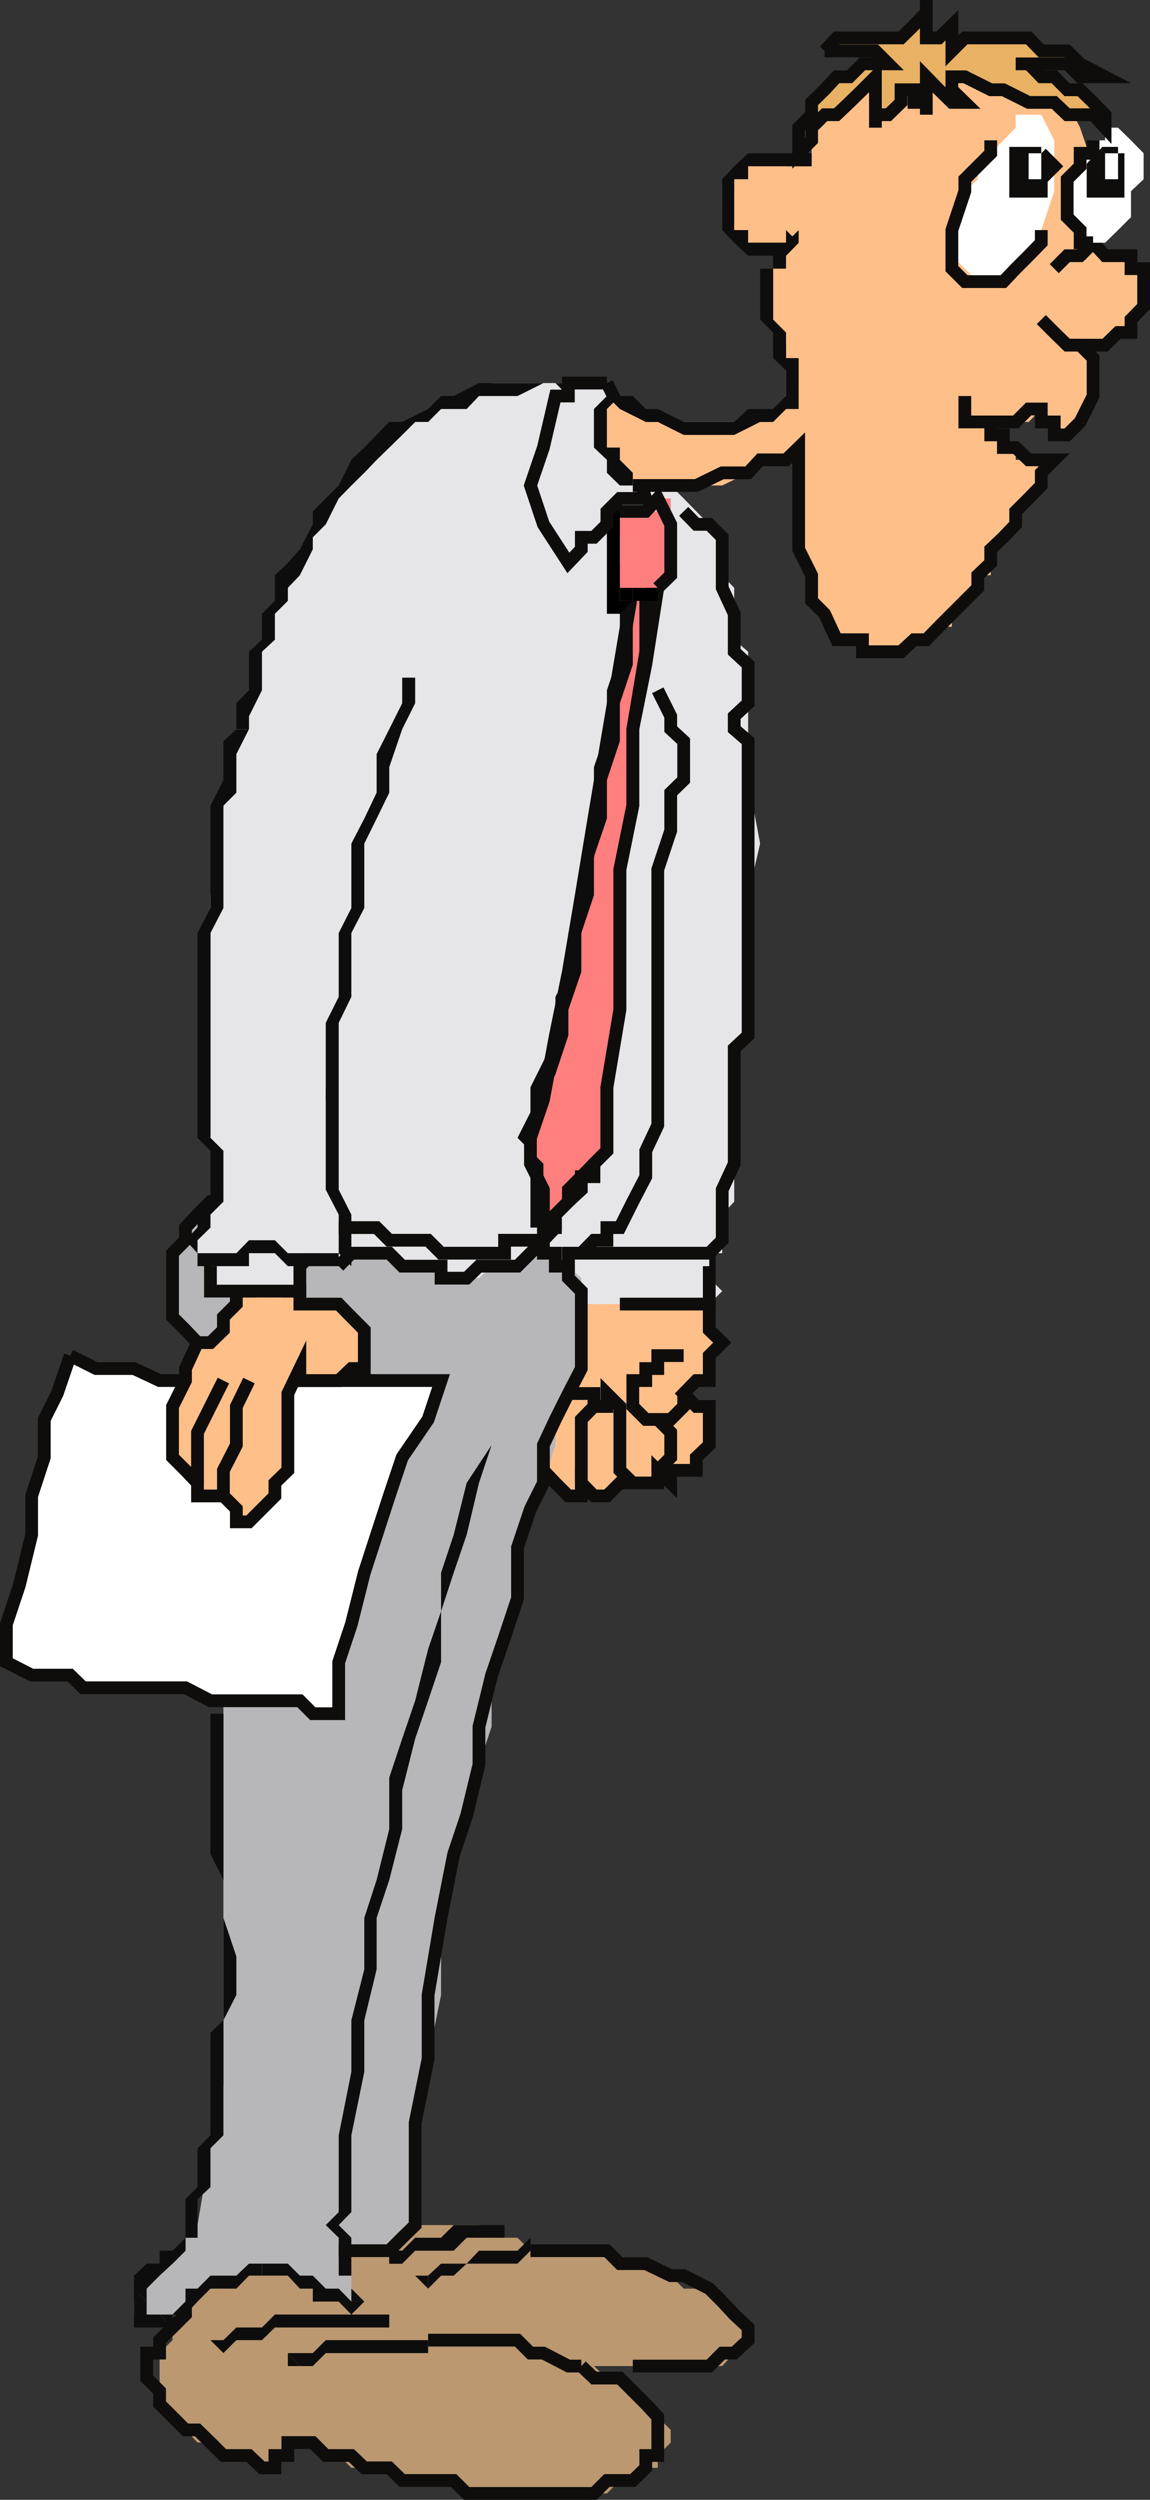 <svg xmlns="http://www.w3.org/2000/svg" width="364.037" height="790.921"><rect width="100%" height="100%" fill="#333333" stroke="none"/><path fill="#bb9870" d="M188.018 748.602h40.602l3.8-4.102 4.4-4.098v-4l-4.4-4.101-3.8-4.102-4.102-4.097h-8.097L212.319 720l-7.898-3.8h-8.2l-4.1-4.098h-24.2L163.819 708h-8.199l-4-4h-24.3l-4.098 4h-16l-4.102 4.102h-16.1l-4.098 4.097h-16.3V720l-4.102 4.102-3.797 4.097v4.102l-4.102 4.101v4L50.52 744.5v16.102l4.101 4.097 4.102 4.102 3.797 4h4.101l4.102 4.101h8.097l4.102 3.899h4.098v-3.899h4.101v-4.101h7.899l4.101 4.101h4.102l4 3.899h8l8.097 4h16.301l8 4.101h40.5l4.102-4.101h4.097l4.102-4h3.8v-3.899l4.098-4.101v-4l-4.097-4.102-3.801-4.097-8.2-8.2h-4.1l-4.102-3.8"/><path fill="none" stroke="#0e0d0c" stroke-miterlimit="10" stroke-width="4.037" d="M200.32 748.602h24.198l4.102-4.102h3.8l4.4-4.098v-4l-4.4-4.101-3.8-4.102-4.102-4.097-8.097-4.102h-4.102l-7.898-3.8h-8.2l-4.1-4.098h-24.2M66.62 716.2l-4.1 3.8v4.102l-3.797 4.097v4.102l-4.102 4.101-4.101 4v4.098h-4.1v7.902l4.098 4.098v4.102l4.101 4.097 4.102 4.102h3.797l4.101 4 4.102 4.101h8.097l4.102 3.899h4.098v-3.899h4.101v-4.101h7.899l4.101 4.101h8.102l4.097 3.899h7.903l4.097 4h16.301l4.102 4.101h40.297l4.101-4.101h8.2l4.1-4v-3.899h3.802V764.7l-3.801-4.097-8.2-8.2h-8.202l-4-3.8"/><path fill="#0e0d0d" d="M135.518 720h-4.097l4.098 4.102zm0 0"/><path fill="#0e0d0d" d="m167.92 708-4.1 4.102h-12.2l-3.898 4.097h-8.102L135.518 720v4.102L139.62 720h4l4.102-3.8h16.097l4.102-4.098V708m-8.199-4H143.62l-4 4h-8.2l-4.1 4.102h-4.098v4.097h4.097l4.102-4.097h12.2l4.1-4.102h12v-4"/><path fill="#0e0d0d" d="M123.222 716.2h4.097v-4.098h-4.097v4.097m-52.5 24.203H66.62l4.102 4.098zm52.5-8.102H87.019l-4.098 4.102h-8.102l-4.097 4v4.098l4.097-4.098h8.102l4.098-4h36.203v-4.101"/><path fill="none" stroke="#0e0d0c" stroke-miterlimit="10" stroke-width="4.037" d="M135.518 740.402h28.301l4.102 4.098h4.098l7.902 4.102h4.098"/><path fill="#0e0d0d" d="M91.12 744.5v4.102h3.8zm0 0"/><path fill="#0e0d0d" d="M135.518 740.402H103.12l-4.1 4.098h-7.9l3.8 4.102h4.099l4.101-4.102h32.398v-4.098"/><path fill="#ffbf88" stroke="#0e0d0c" stroke-miterlimit="10" stroke-width="4.037" d="m220.42 408.5 4.099 4.102v8.199l4.101 4-4.102 4.101v7.899h-4.097l-4 4.101 4 4.098h4.098v12.2l-4.098 3.902v4.097h-8.102v4l-4.097-4v4h-12l-4.102 4.102h-4.102l-4-4.102v4.102h-4.097l-4.102-4.102-3.8-4v-12l3.8-16.398 4.102-16V408.5h40.5"/><path fill="none" stroke="#0e0d0c" stroke-miterlimit="10" stroke-width="4.037" d="M216.42 428.902h-8.198V433h-3.801v3.8h-4.102v8.2l4.102 4.102h7.898l4.102-4.102v-4.098M200.32 469.2l-4.098-4V445l-4.102-4.098V445h-4.102l-4 4.102v20.097m24.204-20.097 4.097 4.097v7.903l-4.097 4.097"/><path fill="none" stroke="#0e0d0c" stroke-miterlimit="10" stroke-width="4.037" d="m175.82 445 4.1-4.098h8.099V445"/><path fill="#e6e6e8" d="M224.518 392.402v12l4.102 4.098-4.102 4.102h-44.597l-4.102-4.102-3.8-7.898-4.098-4.102-4.102-4.098h60.7"/><path fill="none" stroke="#0e0d0c" stroke-miterlimit="10" stroke-width="4.037" d="M196.222 392.402h28.296v20.2h-28.296"/><path fill="#b7b7b9" d="m167.92 388.402 4.099 4v4.098h3.8l4.102 4.102 4.098 3.8V433l-4.098 7.902-4.102 8.2v8.097l-3.8 12-4.098 8.203-4.102 12.2v16.097L159.722 518l-4.102 12v16.3l-4 12-3.898 16.102-4.102 12.2-4 20.199v24.398l-4.102 20.203-4.097 20.2V704l-4.102 4-4.097 4.102h-12v16.097h-4l-4.102-4.097h-4.1L94.92 720H74.819l-4.097 4.102H66.62l-4.101 4.097h-3.797l-8.203 8.203-4.098-4.101h-4v-4.102l4-4.097V720l4.098-3.8h4.101l4.102-4.098V708h3.797v-4l4.101-24.3 4.102-20.098v-182.2l4.097-24.203V433l-4.097-4.098H66.62l-4.101-4.101-3.797-4-4.102-4.102V396.5l4.102-4.098v-4l3.797-4.101 4.101-4.102h28.3l8.2 4.102h36.5l4 4.101h24.3"/><path fill="#0e0d0d" d="m74.82 619-4.098-12.2v-64.6H66.62v44.402l4.102 8.199V619h4.097m-12.3 85v-8.2l4.101-3.8v-12.3l4.102-4.098v-36.403l4.097-8V619h-4.097v20.2l-4.102 4v32.402l-4.101 4.097V692l-3.797 3.8v8.2h3.797M46.42 728.2v-4.098l4.1-4.102 4.101-3.8 4.102-4.098V708h3.797v-4h-3.797v4l-4.102 4.102H50.52v4.097h-4.1l-4 3.801v4.102l4 4.097"/><path fill="#0e0d0d" d="M50.519 732.3H46.42v-4.1l-4-4.098v12.3h12.2l-4.102-4.101"/><path fill="#0e0d0d" d="M82.92 716.2h-4.1l-4 3.8h-8.2l-4.101 4.102h-3.797v4.097l-4.102 4.102h-4.1l4.101 4.101v-4.101h4.102l3.797-4.102 4.101-4.097h8.2l4-4.102h4.1v-3.8"/><path fill="#0e0d0d" d="m111.222 728.2-4-4.098h-4.102L99.02 720h-4.1l-3.8-3.8h-8.2v3.8h8.2l3.8 4.102h4.098v4.097h8.203l4 4.102 4.097-4.102h-4.097"/><path fill="#0e0d0d" d="M107.222 712.102V720h4v8.2h4.097l-4.097-4.098v-12h-4m0-20.102v7.902L103.12 704l4.102 4v4.102h4V708l-4-4 4-4.098V692h-4m48.398-234.8-7.898 12-4.102 16.402-4 12V509.8l-4.102 12-4.097 16.3-4.102 12-4.097 12.301V578.7l-4 16.102-3.903 12v16.3l-4.097 16.098v16.3l-4 20.102V692h4v-16.398l4.097-20.102v-16.3l3.903-16.098V606.8l4-12 4.097-16.102v-12.297l4.102-16.3 4.098-12 4.101-12.2V509.8l4-12.2 4.102-12 3.898-16.402 4-12"/><path fill="none" stroke="#0e0d0c" stroke-miterlimit="10" stroke-width="4.037" d="M70.722 525.902v-48.5l4.097-24.203V433l-4.097-4.098H66.62l-4.101-4.101-3.797-4-4.102-4.102V396.5l4.102-4.098v-4l3.797-4.101 4.101-4.102h36.5l4.102 4.102h32.398l4 4.101h24.3l4.099 4 3.8 4.098v4.102h4.102v3.8l4.097 4.098V433l-4.097 7.902-4.102 8.2-3.8 8.097v12l-4.098 8.203-4.102 12.2v16.097L159.722 518l-4.102 12-4 16.3v12l-3.898 16.102-4.102 12.2-4 20.199-4.102 24.398v20.203l-4.097 20.2V704l-4.102 4-4.097 4.102h-16"/><path fill="#fff" stroke="#0e0d0c" stroke-miterlimit="10" stroke-width="4.037" d="M22.222 428.902 30.42 433h12l8.098 3.8h89.101l-4.102 12.302-8.199 12-4.097 12.199-4 12.3-3.903 12-4.097 16.301-4 12V542.2h-8.203l-4.098-4.097h-28.3L58.72 534h-32.4l-4.097-4H10.019l-8-4.098v-12l4.101-12.3 3.899-16V473.3l4-12.2v-12l4.101-8.199 4.102-12"/><path fill="#ffbf88" stroke="#0e0d0c" stroke-miterlimit="10" stroke-width="4.037" d="M91.12 404.402v4.098h3.8v4.102h12.302l4 4.097 4.097 4.102V433h-4.097l-4 3.8H94.92V433l-3.8 7.902V465.2l-4.102 4v4.102l-4.098 4.101-4.102 4.098h-4v-4.098l-4.097-4.101h-8.203V469.2l-3.797-4-4.102-4.097V445l4.102-8.2V433l3.797-8.2h4.101l4.102-4v-4.1l4.097-4.098V408.5h4v-4.098H91.12"/><path fill="none" stroke="#0e0d0c" stroke-miterlimit="10" stroke-width="4.037" d="m78.82 436.8-4 8.2v12.2l-4.098 8v8.1m0-36.5-8.203 16.4v16"/><path fill="#e6e6e8" stroke="#0e0d0c" stroke-miterlimit="10" stroke-width="4.037" d="M66.62 392.402V408.5h28.3v-7.898l4.099-4.102v-4.098H94.92l-3.8-4H78.818l-4 4H66.62"/><path fill="#e6e6e8" d="M192.12 125.3h-4.102l-4-4.1H155.62l-4 4.1h-3.898l-8.102 4.102h-4.102l-8.199 8.2-4.097 4-4 3.898-8 8.102-8.102 8.199-8.2 12L91.12 186l-4.101 8.2-4.098 12-4.102 12.202-4 12.297-4.097 24.203L66.62 283.2v80.903l4.102 12.3-4.102 3.797v8.203l-4.101 4v4.098l4.101 4.102h4.102l4.097-4.102h28.301l4.102 4.102 4-4.102h12l4.097 4.102h12.301v3.8h12l4-3.8h8.2l4.1-4.102h7.9l4.1 4.102 4.099-4.102h20.402l3.8 4.102h16.297V396.5h4.102v-12.2l3.8-4.1v-48.5l4.4-4.098v-44.403l3.8-16.297-3.8-20.101v-40.602l-4.4-3.797V186l-3.8-4v-12l-4.102-4.098-4.097-4.101-4-4.102-4.102-4.097-4.097-4V145.5l-3.801-3.898-4.102-8.102-8.199-8.2"/><path fill="none" stroke="#0e0d0c" stroke-miterlimit="10" stroke-width="4.037" d="m107.222 400.602 4-4.102h12l4.097 4.102h12.301v3.8h8.102l3.898-3.8h12.2l8.198-8.2v4.098h3.801v4.102h4.102V396.5h44.598l4.101-4.098v-16l3.8-8.203v-36.5l4.4-4.097V234.5l-4.4-3.8v-4.098l4.4-4.102v-12.2l-4.4-4.1v-12l-3.8-8.2v-16l-4.102-4.098h-4.097l-4-4.101"/><path fill="#0e0d0d" d="M155.62 125.3h8.2l8.198-4.1h3.801l4.102 4.1h12.2l-4.103-4.1H155.62v4.1m-36.398 20.2 4-3.898 4.097-4 4.102-4.102h4.098l4.101-4.098h8.102l3.898-4.101h4v-4.102h-4l-8 4.102h-4l-4.102 4.101-8.199 4.098h-4.097l-4 4.102-3.903 4 3.903 3.898"/><path fill="#0e0d0d" d="M78.82 230.7v-4.098l4.1-8.2V206.2l4.099-3.797V194.2l4.101-4.097V186l3.8-4 4.099-8.2V170l4.101-4.098 4.102-8.203 4-4.097 4.097-4 3.903-4.102-3.903-3.898-4.097 3.898-4 8.102-4.102 4.097-4.101 4.102v4.101l-4.098 7.899-3.8 4.3L87.018 182v8.102l-4.098 4.097v8.203l-4.102 3.797v12.203l-4 4.098v8.2h4"/><path fill="#0e0d0d" d="M66.62 335.8v-40.6l4.102-7.9v-32.398l4.097-4.101v-12.2l4-7.902h-4l-4.097 3.801v12.3l-4.102 8.102v32.399l-4.101 7.898v40.602h4.101"/><path fill="#0e0d0d" d="M70.722 376.402v-12.3L66.62 360v-24.2h-4.1V360l4.101 4.102v12.3h4.102M62.519 396.5v-4.098l4.101-4v-4.101l4.102-4.102v-3.797H66.62v3.797l-4.101 4.102v4.101l-3.797 4 3.797 4.098"/><path fill="#0e0d0d" d="M82.92 392.402h-4.1l-4 4.098H62.518v4.102h16.3V396.5h4.102v-4.098m24.302 4.098H91.12l-4.101-4.098H82.92v4.098h4.098l4.101 4.102h16.102V396.5m8.099-109.2v-20.398l3.902-7.902 4-8.2v-8.1l4.097-12 4.102-8.2v-8.098h-4.102v8.098l-4.097 8.2-4 7.902V250.8l-3.903 8.2-4.097 7.902v20.399h4.097M107.222 348v-24.398l4-8.2V295.2l4.097-7.898h-4.097l-4 7.898v20.203l-4.102 8.2V348h4.102"/><path fill="#0e0d0d" d="M111.222 400.602V384.3l-4-7.899V348h-4.102v28.402l4.102 7.899V396.5l4 4.102M103.12 344v4h4.102zm0 0"/><path fill="none" stroke="#0e0d0c" stroke-miterlimit="10" stroke-width="4.037" d="M172.018 392.402h-12.296v4.098H139.62l-4.102-4.098h-12.296l-4-4h-12m101-170 4.097 8.2v4.097l4.102 3.801v12.3l-4.102 4v12l-4.097 12.302V356l-3.801 8.102v8.199l-4.102 7.898-4.097 8.203h-4.102v4h-4.102l-4 4.098"/><path fill="#ff7e7e" stroke="#0e0d0c" stroke-miterlimit="10" stroke-width="4.037" d="m200.32 186-4.098 24.3-4.102 24.2-4.102 24.5-4 24.2-4.097 24.3-4.102 20.102-3.8 20.398-4.098 12v8.2l4.098 8.202v16l3.8-4v-4.101l4.102-4.102 4.098-3.797v-4.101h4v-4.102l4.101-4.097V344l4.102-24.5v-44.398l4.097-20.2V230.7l4.102-20.398 3.8-24.301h-7.902"/><path fill="none" stroke="#0e0d0c" stroke-miterlimit="10" stroke-width="4.037" d="M172.018 388.402h3.801v-4.101l4.102-4.102v-3.797l4.098-4.101 4-4.102 4.101-4.097V344l4.102-24.5v-44.398l4.097-20.2V230.7l4.102-24.5V186h-4.102"/><path fill="#0e0d0d" d="m167.92 360 4.099-8.098V348l3.8-8.098 4.102-12.3V319.5l4.098-12v-12.3l4-12V271l4.101-12v-12.2l4.102-12.3v-12l4.097-12.2V186h-4.097v20.2l-4.102 12.202V230.7l-4.102 12V259l-4 12v12.2l-4.097 12v12.3l-4.102 7.902v12.2l-3.8 8.199L167.92 344v7.902L163.819 360h4.102m4.097 28.402V368.2l-4.097-4.097V360h-4.102l4.102 4.102v24.3h4.098"/><path fill="#ff7e7e" d="m192.12 161.8 4.102 8.2v8.102L192.12 186l4.102 8.2v-4.098h4.097l4.102-4.102h3.8l4.098-4v-24.3h-4.097v4.1H192.12"/><path fill="none" stroke="#0e0d0c" stroke-miterlimit="10" stroke-width="4.037" d="m208.222 186 4.097-4v-16.098l-4.097-8.203-3.801 4.102h-12.3"/><path d="M196.222 170v-8.2h-4.102v8.2h4.102m0 8.102V170h-4.102v8.102h4.102m0 7.898v-7.898h-4.102V186h4.102m-4.102 4.102 4.102 4.097V186h-4.102v8.2h4.102-4.102 4.102l-4.102-4.098"/><path d="M196.222 190.102h-4.102l4.102 4.097zm0-4.102v8.2l4.097-4.098h-4.097V186"/><path d="M200.32 186h-4.098v4.102h4.097V186m.001 0v4.102h4.1-4.1V186"/><path d="M204.42 186h-4.1v4.102h4.1V186m3.802 0h-3.801v4.102h3.8V186"/><path fill="#e6e6e8" stroke="#0e0d0c" stroke-miterlimit="10" stroke-width="4.037" d="M192.12 121.2h-12.2v4.1h-4.1l-3.802 16.302-4.097 12 4.098 12.3 7.902 12.2 4.098-4.301V170h4l4.101-4.098v-4.101l4.102-4.102h8.199l-4.102-12.199-4.097-7.898v-8.2l-4.102-8.203"/><path fill="#ffbf88" d="M192.12 125.3v16.302l4.102 3.898 4.097 8.102h28.301l8.2-4 3.8-4.102h8.2l4-3.898V173.8l4.1 8.199v8.102l4.098 4.097 3.801 8.203h8.2l4.101 3.797h8.102l4.097-3.797h3.903l4-4.101h4.097v-4.102l4.102-4.097 4.098-4.102v-4h4.101v-8.2l4-3.8 3.899-4.098V161.8l4.101-4.102 4-4.097v-4l4.102-4.102h-12.203v-3.898h-3.899v-4l-4-4.102h12l4-4.098v4.098h4.102v4.102h4.097l4.102-4.102 4.098-8.2v-8.1l-4.098-8h7.898l4.102-4h4.098v-4.098l4-4.102V85h-4v-4.098h-8.2l-3.8-4.101v4.101-28.3l-4.098-12.2-4.102-8-4.097-4-4.102-4.101-4-4.102h-16.1l-4.098-4.097H289.32l-4.097 4.097h-8.102v4.102h-4.102l-4.097 4.101-4.102 4-3.8 3.899-4.098 8.101v8.2h-8.102l-4.097-4.102-7.903 4.102-4.398 4.097V60.5l-3.8 4.102V72.8h3.8v4h20.398l-4 4.101L244.722 85v16.102l4.097 8.097v20.203l-4.097 4.098H204.42l-4.102-4.098-8.199-4.101"/><path fill="none" stroke="#0e0d0c" stroke-miterlimit="10" stroke-width="4.037" d="M200.32 153.602h20.1l8.2-4h8.2l3.8-4.102h8.2l4-3.898V173.8l4.1 8.199v8.102l4.098 4.097 3.801 8.203h8.2v3.797h12.203l4.097-3.797h3.903l4-4.101 4.097-4.102 4.102-4.097 4.098-4.102v-4l4.101-3.898V173.8l4-3.801 3.899-4.098V161.8l4.101-4.102 4-4.097v-4l4.102-4.102h-8.102l-4.102-3.898h-3.898v-4h-4V133.5h7.898l4.102-4.098h4v4.098h4.102v4.102h4.097l4.102-4.102 4.098-8.2v-12l-4.098-4.1h7.898l4.102-4h4.098v-4.098l4-4.102V85h-4v-4.098h-8.2l-3.8-4.101-4.098 4.101"/><path fill="#0e0d0d" d="M232.42 68.7v-12h4.4v-4.098h20.1V48.5h-20.1l-4.4 4.102-3.8 4.097v12h3.8m20.4 8.101v-4l-4 4h-12v-4h-4.4v-4.1h-3.8v4.1l3.8 4 4.4 4.102h12l4-4.101-4-4 4 4"/><path fill="#0e0d0d" d="M244.722 92.902V85h4.097v-4.098l4-4.101-4-4v4l-4.097 4.101V85h-4.102v7.902h4.102m8.098 28.298v-7.9h-4v-8.1l-4.098-4.098v-8.2h-4.102v8.2l4.102 4.097v8.102l4.097 3.898v4h4M240.62 133.5h4.102l4.097-4.098h4V121.2h-4v4.102l-4.097 4.101h-7.903l3.801 4.098"/><path fill="#0e0d0d" d="M196.222 125.3h-4.102l4.102 4.102 8.199 4.098h3.8l8.2 4.102h16l8.2-4.102-3.802-4.098-4.398 4.098h-16l-8.2-4.098h-3.8l-4.102-4.101h-8.199 4.102"/><path fill="#0e0d0d" d="M200.32 153.602v-4l-4.098-4.102v-3.898h-4.102v-12.2l4.102-4.101h-4.102l-4.102 4.101v12.2l4.102 3.898v4.102l4.102 4h4.097"/><path fill="none" stroke="#0e0d0c" stroke-miterlimit="10" stroke-width="4.037" d="m333.722 85 4.097-4.098h4.102l4.098-4.101m-16.399 24.301 4.102 4.097 4.097 4h4.102M305.42 125.3v8.2h8.2"/><path fill="#fff" d="m353.92 40.402 4.098 4 4 4.098v8.2l-4 3.8v8.2l-4.097 4.1-4.102 4h-3.8l-4.098-4-4.102-4.1v-12l4.102-4.098V48.5h4.098v-4.098h3.8v-4h4.102"/><path fill="none" stroke="#0e0d0c" stroke-miterlimit="10" stroke-width="4.037" d="M346.019 76.8h-4.098v-4l-4.102-4.1v-12l4.102-4.098V48.5h4.098v-4.098"/><path fill="#fff" d="m329.62 36.3 4.102 8.102V60.5l-4.102 12.3v4l-4 4.102-4.1 4.098-3.899 4.102h-8.101L305.42 85l-4.102-4.098v-8.101L305.42 60.5l4.098-3.8v-4.098l4.101-4.102 4-4.098 3.899-4v-4.101h8.101"/><path fill="none" stroke="#0e0d0c" stroke-miterlimit="10" stroke-width="4.037" d="M329.62 72.8v4l-4 4.102-4.1 4.098-3.899 4.102h-12.2L301.32 85V72.8l4.1-12.3v-3.8l8.2-8.2v-4.098"/><path fill="#0e0d0d" stroke="#0e0d0c" stroke-miterlimit="10" stroke-width="4.037" d="m329.62 48.5 4.102 4.102-4.102 4.097V60.5h-8.101v-12h8.101m24.3 0v12h-7.902v-7.898l3.801-4.102h4.102"/><path fill="#fff" d="M329.62 48.5h4.102-4.102v8.2h-4v-8.2h4m24.3 0v8.2h-4.1v-8.2h4.1"/><path fill="#e9b163" stroke="#0e0d0c" stroke-miterlimit="10" stroke-width="4.037" d="M261.019 16.102h16.101l4.102 4.097h-8.203l-4.098 4.102h-4.102l-3.8 4.101-4.098 4v3.899l-4.102 4.101V48.5l4.102-4.098v-4l4.098-4.101h3.8l4.102-3.899 4.098-4 4.101-4.101v16.101-4.101h4.102l4-3.899v-4h4.097v4h3.903v3.899-12l4 4.101 4.097 4h4.102l-4.102-4v-4.101h4.102l8.2 4.101h4l8 4h8.1l4.098 3.899h8.2l3.8 4.101v-4.101l-3.8-3.899-4.098-4h-4.102l-4.097-4.101h-4.102l-4-4.102h-4.101 16.3l4.102 4.102h7.898l-7.898-4.102-4.102-4.097h-8.199l-4-4.102h-20.2l-4.1 4.102V8l-4.098 4h-4V0v3.902L289.319 8l-4.097 4h-20.403l-3.8 4.102"/></svg>
